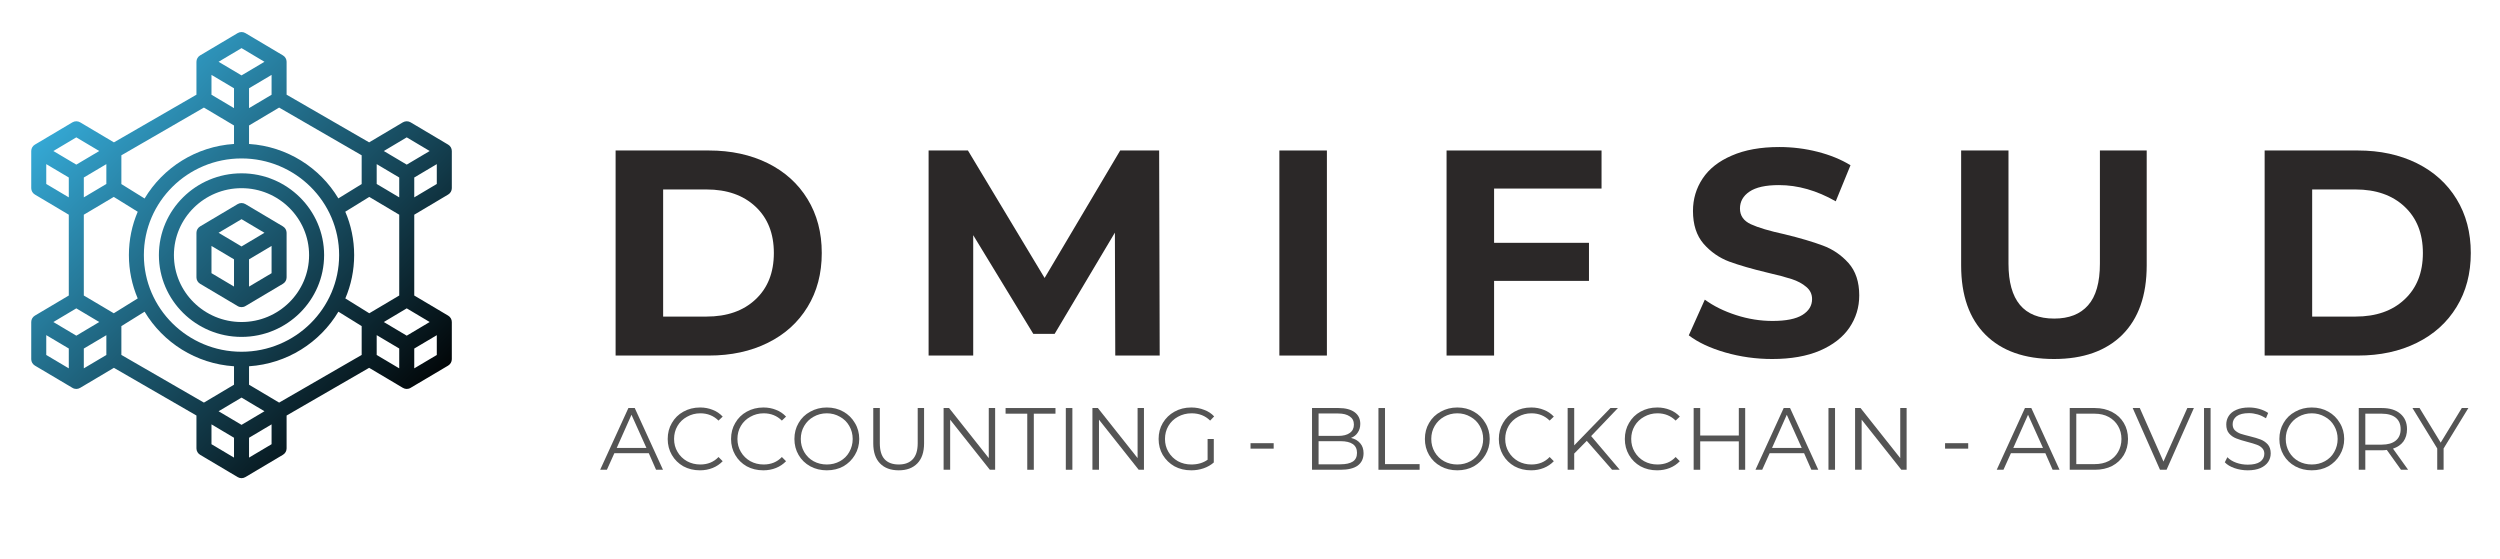 <svg xmlns="http://www.w3.org/2000/svg" xmlns:xlink="http://www.w3.org/1999/xlink" width="286" viewBox="0 0 214.5 48" height="64" preserveAspectRatio="xMidYMid meet"><defs><g></g><clipPath id="beea085ec5"><path d="M 13 14 L 28 14 L 28 29 L 13 29 Z M 13 14 " clip-rule="nonzero"></path></clipPath><clipPath id="7b73f270ae"><path d="M 20.723 14.871 C 16.812 14.871 13.633 18.02 13.633 21.887 C 13.633 25.758 16.812 28.906 20.723 28.906 C 24.629 28.906 27.809 25.758 27.809 21.887 C 27.809 18.02 24.629 14.871 20.723 14.871 Z M 20.723 27.629 C 17.523 27.629 14.922 25.055 14.922 21.887 C 14.922 18.723 17.523 16.145 20.723 16.145 C 23.918 16.145 26.52 18.723 26.52 21.887 C 26.52 25.055 23.918 27.629 20.723 27.629 Z M 20.723 27.629 " clip-rule="nonzero"></path></clipPath><linearGradient x1="20.804" gradientTransform="matrix(0.644, 0, 0, 0.638, 0.103, 1.472)" y1="21.203" x2="43.197" gradientUnits="userSpaceOnUse" y2="42.796" id="b8b3b9ee30"><stop stop-opacity="1" stop-color="rgb(15.762%, 50.549%, 63.889%)" offset="0"></stop><stop stop-opacity="1" stop-color="rgb(15.723%, 50.421%, 63.727%)" offset="0.008"></stop><stop stop-opacity="1" stop-color="rgb(15.645%, 50.168%, 63.405%)" offset="0.016"></stop><stop stop-opacity="1" stop-color="rgb(15.565%, 49.913%, 63.084%)" offset="0.023"></stop><stop stop-opacity="1" stop-color="rgb(15.486%, 49.66%, 62.762%)" offset="0.031"></stop><stop stop-opacity="1" stop-color="rgb(15.407%, 49.405%, 62.442%)" offset="0.039"></stop><stop stop-opacity="1" stop-color="rgb(15.327%, 49.15%, 62.12%)" offset="0.047"></stop><stop stop-opacity="1" stop-color="rgb(15.248%, 48.897%, 61.798%)" offset="0.055"></stop><stop stop-opacity="1" stop-color="rgb(15.169%, 48.642%, 61.478%)" offset="0.062"></stop><stop stop-opacity="1" stop-color="rgb(15.089%, 48.387%, 61.156%)" offset="0.07"></stop><stop stop-opacity="1" stop-color="rgb(15.01%, 48.134%, 60.834%)" offset="0.078"></stop><stop stop-opacity="1" stop-color="rgb(14.931%, 47.879%, 60.513%)" offset="0.086"></stop><stop stop-opacity="1" stop-color="rgb(14.851%, 47.624%, 60.191%)" offset="0.094"></stop><stop stop-opacity="1" stop-color="rgb(14.772%, 47.371%, 59.871%)" offset="0.102"></stop><stop stop-opacity="1" stop-color="rgb(14.693%, 47.116%, 59.549%)" offset="0.109"></stop><stop stop-opacity="1" stop-color="rgb(14.613%, 46.861%, 59.227%)" offset="0.117"></stop><stop stop-opacity="1" stop-color="rgb(14.534%, 46.608%, 58.907%)" offset="0.125"></stop><stop stop-opacity="1" stop-color="rgb(14.455%, 46.353%, 58.585%)" offset="0.133"></stop><stop stop-opacity="1" stop-color="rgb(14.375%, 46.098%, 58.263%)" offset="0.141"></stop><stop stop-opacity="1" stop-color="rgb(14.296%, 45.845%, 57.942%)" offset="0.148"></stop><stop stop-opacity="1" stop-color="rgb(14.217%, 45.59%, 57.62%)" offset="0.156"></stop><stop stop-opacity="1" stop-color="rgb(14.137%, 45.335%, 57.298%)" offset="0.164"></stop><stop stop-opacity="1" stop-color="rgb(14.058%, 45.082%, 56.978%)" offset="0.172"></stop><stop stop-opacity="1" stop-color="rgb(13.979%, 44.827%, 56.656%)" offset="0.18"></stop><stop stop-opacity="1" stop-color="rgb(13.899%, 44.572%, 56.335%)" offset="0.188"></stop><stop stop-opacity="1" stop-color="rgb(13.82%, 44.319%, 56.013%)" offset="0.195"></stop><stop stop-opacity="1" stop-color="rgb(13.741%, 44.064%, 55.692%)" offset="0.203"></stop><stop stop-opacity="1" stop-color="rgb(13.661%, 43.81%, 55.371%)" offset="0.211"></stop><stop stop-opacity="1" stop-color="rgb(13.582%, 43.556%, 55.049%)" offset="0.219"></stop><stop stop-opacity="1" stop-color="rgb(13.503%, 43.301%, 54.727%)" offset="0.227"></stop><stop stop-opacity="1" stop-color="rgb(13.423%, 43.047%, 54.407%)" offset="0.234"></stop><stop stop-opacity="1" stop-color="rgb(13.344%, 42.793%, 54.085%)" offset="0.242"></stop><stop stop-opacity="1" stop-color="rgb(13.264%, 42.538%, 53.764%)" offset="0.25"></stop><stop stop-opacity="1" stop-color="rgb(13.185%, 42.284%, 53.442%)" offset="0.258"></stop><stop stop-opacity="1" stop-color="rgb(13.106%, 42.03%, 53.12%)" offset="0.266"></stop><stop stop-opacity="1" stop-color="rgb(13.026%, 41.776%, 52.8%)" offset="0.273"></stop><stop stop-opacity="1" stop-color="rgb(12.947%, 41.522%, 52.478%)" offset="0.281"></stop><stop stop-opacity="1" stop-color="rgb(12.869%, 41.267%, 52.156%)" offset="0.289"></stop><stop stop-opacity="1" stop-color="rgb(12.79%, 41.013%, 51.836%)" offset="0.297"></stop><stop stop-opacity="1" stop-color="rgb(12.711%, 40.759%, 51.514%)" offset="0.305"></stop><stop stop-opacity="1" stop-color="rgb(12.631%, 40.504%, 51.192%)" offset="0.312"></stop><stop stop-opacity="1" stop-color="rgb(12.552%, 40.25%, 50.871%)" offset="0.32"></stop><stop stop-opacity="1" stop-color="rgb(12.473%, 39.996%, 50.549%)" offset="0.328"></stop><stop stop-opacity="1" stop-color="rgb(12.393%, 39.742%, 50.229%)" offset="0.336"></stop><stop stop-opacity="1" stop-color="rgb(12.314%, 39.487%, 49.907%)" offset="0.344"></stop><stop stop-opacity="1" stop-color="rgb(12.234%, 39.233%, 49.585%)" offset="0.352"></stop><stop stop-opacity="1" stop-color="rgb(12.155%, 38.979%, 49.265%)" offset="0.359"></stop><stop stop-opacity="1" stop-color="rgb(12.076%, 38.724%, 48.943%)" offset="0.367"></stop><stop stop-opacity="1" stop-color="rgb(11.996%, 38.47%, 48.621%)" offset="0.375"></stop><stop stop-opacity="1" stop-color="rgb(11.917%, 38.216%, 48.3%)" offset="0.383"></stop><stop stop-opacity="1" stop-color="rgb(11.838%, 37.961%, 47.978%)" offset="0.391"></stop><stop stop-opacity="1" stop-color="rgb(11.758%, 37.708%, 47.658%)" offset="0.398"></stop><stop stop-opacity="1" stop-color="rgb(11.679%, 37.453%, 47.336%)" offset="0.406"></stop><stop stop-opacity="1" stop-color="rgb(11.6%, 37.198%, 47.014%)" offset="0.414"></stop><stop stop-opacity="1" stop-color="rgb(11.52%, 36.945%, 46.693%)" offset="0.422"></stop><stop stop-opacity="1" stop-color="rgb(11.441%, 36.69%, 46.371%)" offset="0.43"></stop><stop stop-opacity="1" stop-color="rgb(11.362%, 36.435%, 46.05%)" offset="0.438"></stop><stop stop-opacity="1" stop-color="rgb(11.282%, 36.182%, 45.729%)" offset="0.445"></stop><stop stop-opacity="1" stop-color="rgb(11.203%, 35.927%, 45.407%)" offset="0.453"></stop><stop stop-opacity="1" stop-color="rgb(11.124%, 35.672%, 45.085%)" offset="0.461"></stop><stop stop-opacity="1" stop-color="rgb(11.044%, 35.419%, 44.765%)" offset="0.469"></stop><stop stop-opacity="1" stop-color="rgb(10.965%, 35.164%, 44.443%)" offset="0.477"></stop><stop stop-opacity="1" stop-color="rgb(10.886%, 34.909%, 44.122%)" offset="0.484"></stop><stop stop-opacity="1" stop-color="rgb(10.806%, 34.656%, 43.8%)" offset="0.491"></stop><stop stop-opacity="1" stop-color="rgb(10.767%, 34.529%, 43.64%)" offset="0.492"></stop><stop stop-opacity="1" stop-color="rgb(10.727%, 34.401%, 43.478%)" offset="0.5"></stop><stop stop-opacity="1" stop-color="rgb(10.648%, 34.146%, 43.158%)" offset="0.508"></stop><stop stop-opacity="1" stop-color="rgb(10.568%, 33.893%, 42.836%)" offset="0.509"></stop><stop stop-opacity="1" stop-color="rgb(10.529%, 33.766%, 42.676%)" offset="0.516"></stop><stop stop-opacity="1" stop-color="rgb(10.489%, 33.638%, 42.514%)" offset="0.523"></stop><stop stop-opacity="1" stop-color="rgb(10.41%, 33.385%, 42.194%)" offset="0.531"></stop><stop stop-opacity="1" stop-color="rgb(10.33%, 33.13%, 41.872%)" offset="0.539"></stop><stop stop-opacity="1" stop-color="rgb(10.251%, 32.875%, 41.551%)" offset="0.547"></stop><stop stop-opacity="1" stop-color="rgb(10.173%, 32.622%, 41.229%)" offset="0.555"></stop><stop stop-opacity="1" stop-color="rgb(10.094%, 32.367%, 40.907%)" offset="0.562"></stop><stop stop-opacity="1" stop-color="rgb(10.014%, 32.112%, 40.587%)" offset="0.57"></stop><stop stop-opacity="1" stop-color="rgb(9.935%, 31.859%, 40.265%)" offset="0.578"></stop><stop stop-opacity="1" stop-color="rgb(9.856%, 31.604%, 39.943%)" offset="0.586"></stop><stop stop-opacity="1" stop-color="rgb(9.776%, 31.349%, 39.622%)" offset="0.594"></stop><stop stop-opacity="1" stop-color="rgb(9.697%, 31.096%, 39.301%)" offset="0.602"></stop><stop stop-opacity="1" stop-color="rgb(9.618%, 30.841%, 38.979%)" offset="0.609"></stop><stop stop-opacity="1" stop-color="rgb(9.538%, 30.586%, 38.658%)" offset="0.617"></stop><stop stop-opacity="1" stop-color="rgb(9.459%, 30.333%, 38.336%)" offset="0.625"></stop><stop stop-opacity="1" stop-color="rgb(9.38%, 30.078%, 38.016%)" offset="0.633"></stop><stop stop-opacity="1" stop-color="rgb(9.3%, 29.823%, 37.694%)" offset="0.641"></stop><stop stop-opacity="1" stop-color="rgb(9.221%, 29.57%, 37.372%)" offset="0.648"></stop><stop stop-opacity="1" stop-color="rgb(9.142%, 29.315%, 37.051%)" offset="0.656"></stop><stop stop-opacity="1" stop-color="rgb(9.062%, 29.06%, 36.729%)" offset="0.664"></stop><stop stop-opacity="1" stop-color="rgb(8.983%, 28.807%, 36.407%)" offset="0.672"></stop><stop stop-opacity="1" stop-color="rgb(8.904%, 28.552%, 36.087%)" offset="0.68"></stop><stop stop-opacity="1" stop-color="rgb(8.824%, 28.297%, 35.765%)" offset="0.688"></stop><stop stop-opacity="1" stop-color="rgb(8.745%, 28.044%, 35.445%)" offset="0.695"></stop><stop stop-opacity="1" stop-color="rgb(8.665%, 27.789%, 35.123%)" offset="0.703"></stop><stop stop-opacity="1" stop-color="rgb(8.586%, 27.534%, 34.801%)" offset="0.711"></stop><stop stop-opacity="1" stop-color="rgb(8.507%, 27.281%, 34.48%)" offset="0.719"></stop><stop stop-opacity="1" stop-color="rgb(8.427%, 27.026%, 34.158%)" offset="0.727"></stop><stop stop-opacity="1" stop-color="rgb(8.348%, 26.772%, 33.836%)" offset="0.734"></stop><stop stop-opacity="1" stop-color="rgb(8.269%, 26.518%, 33.516%)" offset="0.742"></stop><stop stop-opacity="1" stop-color="rgb(8.189%, 26.263%, 33.194%)" offset="0.75"></stop><stop stop-opacity="1" stop-color="rgb(8.11%, 26.009%, 32.872%)" offset="0.758"></stop><stop stop-opacity="1" stop-color="rgb(8.031%, 25.755%, 32.552%)" offset="0.766"></stop><stop stop-opacity="1" stop-color="rgb(7.951%, 25.5%, 32.23%)" offset="0.773"></stop><stop stop-opacity="1" stop-color="rgb(7.872%, 25.246%, 31.909%)" offset="0.781"></stop><stop stop-opacity="1" stop-color="rgb(7.793%, 24.992%, 31.587%)" offset="0.789"></stop><stop stop-opacity="1" stop-color="rgb(7.713%, 24.738%, 31.265%)" offset="0.797"></stop><stop stop-opacity="1" stop-color="rgb(7.634%, 24.484%, 30.945%)" offset="0.805"></stop><stop stop-opacity="1" stop-color="rgb(7.555%, 24.229%, 30.623%)" offset="0.812"></stop><stop stop-opacity="1" stop-color="rgb(7.477%, 23.975%, 30.301%)" offset="0.82"></stop><stop stop-opacity="1" stop-color="rgb(7.397%, 23.721%, 29.98%)" offset="0.828"></stop><stop stop-opacity="1" stop-color="rgb(7.318%, 23.466%, 29.659%)" offset="0.836"></stop><stop stop-opacity="1" stop-color="rgb(7.239%, 23.212%, 29.338%)" offset="0.844"></stop><stop stop-opacity="1" stop-color="rgb(7.159%, 22.958%, 29.016%)" offset="0.852"></stop><stop stop-opacity="1" stop-color="rgb(7.08%, 22.704%, 28.694%)" offset="0.859"></stop><stop stop-opacity="1" stop-color="rgb(7.001%, 22.449%, 28.374%)" offset="0.867"></stop><stop stop-opacity="1" stop-color="rgb(6.921%, 22.195%, 28.052%)" offset="0.875"></stop><stop stop-opacity="1" stop-color="rgb(6.842%, 21.941%, 27.73%)" offset="0.883"></stop><stop stop-opacity="1" stop-color="rgb(6.763%, 21.686%, 27.409%)" offset="0.891"></stop><stop stop-opacity="1" stop-color="rgb(6.683%, 21.432%, 27.087%)" offset="0.898"></stop><stop stop-opacity="1" stop-color="rgb(6.604%, 21.178%, 26.765%)" offset="0.906"></stop><stop stop-opacity="1" stop-color="rgb(6.525%, 20.923%, 26.445%)" offset="0.914"></stop><stop stop-opacity="1" stop-color="rgb(6.445%, 20.67%, 26.123%)" offset="0.922"></stop><stop stop-opacity="1" stop-color="rgb(6.366%, 20.415%, 25.803%)" offset="0.93"></stop><stop stop-opacity="1" stop-color="rgb(6.287%, 20.16%, 25.481%)" offset="0.938"></stop><stop stop-opacity="1" stop-color="rgb(6.207%, 19.907%, 25.159%)" offset="0.945"></stop><stop stop-opacity="1" stop-color="rgb(6.128%, 19.652%, 24.838%)" offset="0.953"></stop><stop stop-opacity="1" stop-color="rgb(6.049%, 19.397%, 24.516%)" offset="0.961"></stop><stop stop-opacity="1" stop-color="rgb(5.969%, 19.144%, 24.194%)" offset="0.969"></stop><stop stop-opacity="1" stop-color="rgb(5.89%, 18.889%, 23.874%)" offset="0.977"></stop><stop stop-opacity="1" stop-color="rgb(5.811%, 18.634%, 23.552%)" offset="0.984"></stop><stop stop-opacity="1" stop-color="rgb(5.731%, 18.381%, 23.23%)" offset="0.992"></stop><stop stop-opacity="1" stop-color="rgb(5.652%, 18.126%, 22.91%)" offset="1"></stop></linearGradient><clipPath id="526ea43c5a"><path d="M 16 17 L 25 17 L 25 27 L 16 27 Z M 16 17 " clip-rule="nonzero"></path></clipPath><clipPath id="3766ee1b94"><path d="M 24.277 19.426 L 21.055 17.512 C 20.852 17.391 20.594 17.391 20.391 17.512 L 17.168 19.426 C 16.977 19.543 16.855 19.75 16.855 19.973 L 16.855 23.801 C 16.855 24.027 16.977 24.234 17.168 24.348 L 20.391 26.262 C 20.492 26.324 20.609 26.352 20.723 26.352 C 20.836 26.352 20.953 26.324 21.055 26.262 L 24.277 24.348 C 24.469 24.234 24.59 24.027 24.59 23.801 L 24.59 19.973 C 24.59 19.75 24.469 19.543 24.277 19.426 Z M 20.723 18.805 L 22.691 19.973 L 20.723 21.145 L 18.754 19.973 Z M 18.145 21.102 L 20.078 22.25 L 20.078 24.586 L 18.145 23.438 Z M 21.367 24.59 L 21.367 22.25 L 23.301 21.102 L 23.301 23.441 Z M 21.367 24.59 " clip-rule="nonzero"></path></clipPath><linearGradient x1="25.371" gradientTransform="matrix(0.644, 0, 0, 0.638, 0.103, 1.472)" y1="25.607" x2="38.607" gradientUnits="userSpaceOnUse" y2="38.37" id="7a9fb21275"><stop stop-opacity="1" stop-color="rgb(13.693%, 43.912%, 55.499%)" offset="0"></stop><stop stop-opacity="1" stop-color="rgb(13.646%, 43.761%, 55.309%)" offset="0.016"></stop><stop stop-opacity="1" stop-color="rgb(13.551%, 43.46%, 54.929%)" offset="0.031"></stop><stop stop-opacity="1" stop-color="rgb(13.458%, 43.159%, 54.549%)" offset="0.047"></stop><stop stop-opacity="1" stop-color="rgb(13.365%, 42.859%, 54.169%)" offset="0.062"></stop><stop stop-opacity="1" stop-color="rgb(13.271%, 42.558%, 53.787%)" offset="0.078"></stop><stop stop-opacity="1" stop-color="rgb(13.177%, 42.258%, 53.407%)" offset="0.094"></stop><stop stop-opacity="1" stop-color="rgb(13.083%, 41.957%, 53.027%)" offset="0.109"></stop><stop stop-opacity="1" stop-color="rgb(12.99%, 41.656%, 52.647%)" offset="0.125"></stop><stop stop-opacity="1" stop-color="rgb(12.895%, 41.356%, 52.267%)" offset="0.141"></stop><stop stop-opacity="1" stop-color="rgb(12.802%, 41.055%, 51.888%)" offset="0.156"></stop><stop stop-opacity="1" stop-color="rgb(12.708%, 40.755%, 51.508%)" offset="0.172"></stop><stop stop-opacity="1" stop-color="rgb(12.614%, 40.454%, 51.128%)" offset="0.188"></stop><stop stop-opacity="1" stop-color="rgb(12.521%, 40.154%, 50.748%)" offset="0.203"></stop><stop stop-opacity="1" stop-color="rgb(12.427%, 39.853%, 50.368%)" offset="0.219"></stop><stop stop-opacity="1" stop-color="rgb(12.334%, 39.552%, 49.988%)" offset="0.234"></stop><stop stop-opacity="1" stop-color="rgb(12.239%, 39.25%, 49.608%)" offset="0.25"></stop><stop stop-opacity="1" stop-color="rgb(12.146%, 38.95%, 49.228%)" offset="0.266"></stop><stop stop-opacity="1" stop-color="rgb(12.051%, 38.649%, 48.848%)" offset="0.281"></stop><stop stop-opacity="1" stop-color="rgb(11.958%, 38.348%, 48.468%)" offset="0.297"></stop><stop stop-opacity="1" stop-color="rgb(11.864%, 38.048%, 48.088%)" offset="0.312"></stop><stop stop-opacity="1" stop-color="rgb(11.771%, 37.747%, 47.708%)" offset="0.328"></stop><stop stop-opacity="1" stop-color="rgb(11.678%, 37.447%, 47.328%)" offset="0.344"></stop><stop stop-opacity="1" stop-color="rgb(11.583%, 37.146%, 46.948%)" offset="0.359"></stop><stop stop-opacity="1" stop-color="rgb(11.49%, 36.845%, 46.568%)" offset="0.375"></stop><stop stop-opacity="1" stop-color="rgb(11.395%, 36.545%, 46.188%)" offset="0.391"></stop><stop stop-opacity="1" stop-color="rgb(11.302%, 36.244%, 45.808%)" offset="0.406"></stop><stop stop-opacity="1" stop-color="rgb(11.208%, 35.944%, 45.428%)" offset="0.422"></stop><stop stop-opacity="1" stop-color="rgb(11.115%, 35.643%, 45.049%)" offset="0.438"></stop><stop stop-opacity="1" stop-color="rgb(11.021%, 35.342%, 44.669%)" offset="0.453"></stop><stop stop-opacity="1" stop-color="rgb(10.927%, 35.042%, 44.289%)" offset="0.469"></stop><stop stop-opacity="1" stop-color="rgb(10.834%, 34.741%, 43.909%)" offset="0.47"></stop><stop stop-opacity="1" stop-color="rgb(10.786%, 34.592%, 43.719%)" offset="0.484"></stop><stop stop-opacity="1" stop-color="rgb(10.739%, 34.441%, 43.529%)" offset="0.5"></stop><stop stop-opacity="1" stop-color="rgb(10.646%, 34.14%, 43.149%)" offset="0.516"></stop><stop stop-opacity="1" stop-color="rgb(10.551%, 33.839%, 42.769%)" offset="0.53"></stop><stop stop-opacity="1" stop-color="rgb(10.506%, 33.69%, 42.58%)" offset="0.531"></stop><stop stop-opacity="1" stop-color="rgb(10.458%, 33.539%, 42.389%)" offset="0.547"></stop><stop stop-opacity="1" stop-color="rgb(10.364%, 33.238%, 42.009%)" offset="0.562"></stop><stop stop-opacity="1" stop-color="rgb(10.271%, 32.938%, 41.629%)" offset="0.578"></stop><stop stop-opacity="1" stop-color="rgb(10.178%, 32.637%, 41.249%)" offset="0.594"></stop><stop stop-opacity="1" stop-color="rgb(10.083%, 32.336%, 40.869%)" offset="0.609"></stop><stop stop-opacity="1" stop-color="rgb(9.99%, 32.036%, 40.489%)" offset="0.625"></stop><stop stop-opacity="1" stop-color="rgb(9.895%, 31.735%, 40.109%)" offset="0.641"></stop><stop stop-opacity="1" stop-color="rgb(9.802%, 31.435%, 39.729%)" offset="0.656"></stop><stop stop-opacity="1" stop-color="rgb(9.708%, 31.134%, 39.349%)" offset="0.672"></stop><stop stop-opacity="1" stop-color="rgb(9.615%, 30.833%, 38.969%)" offset="0.688"></stop><stop stop-opacity="1" stop-color="rgb(9.52%, 30.533%, 38.589%)" offset="0.703"></stop><stop stop-opacity="1" stop-color="rgb(9.427%, 30.232%, 38.21%)" offset="0.719"></stop><stop stop-opacity="1" stop-color="rgb(9.334%, 29.932%, 37.83%)" offset="0.734"></stop><stop stop-opacity="1" stop-color="rgb(9.239%, 29.631%, 37.45%)" offset="0.75"></stop><stop stop-opacity="1" stop-color="rgb(9.146%, 29.33%, 37.07%)" offset="0.766"></stop><stop stop-opacity="1" stop-color="rgb(9.052%, 29.03%, 36.69%)" offset="0.781"></stop><stop stop-opacity="1" stop-color="rgb(8.958%, 28.729%, 36.31%)" offset="0.797"></stop><stop stop-opacity="1" stop-color="rgb(8.864%, 28.429%, 35.93%)" offset="0.812"></stop><stop stop-opacity="1" stop-color="rgb(8.771%, 28.128%, 35.55%)" offset="0.828"></stop><stop stop-opacity="1" stop-color="rgb(8.676%, 27.827%, 35.17%)" offset="0.844"></stop><stop stop-opacity="1" stop-color="rgb(8.583%, 27.527%, 34.79%)" offset="0.859"></stop><stop stop-opacity="1" stop-color="rgb(8.49%, 27.226%, 34.41%)" offset="0.875"></stop><stop stop-opacity="1" stop-color="rgb(8.395%, 26.924%, 34.03%)" offset="0.891"></stop><stop stop-opacity="1" stop-color="rgb(8.302%, 26.624%, 33.65%)" offset="0.906"></stop><stop stop-opacity="1" stop-color="rgb(8.208%, 26.323%, 33.27%)" offset="0.922"></stop><stop stop-opacity="1" stop-color="rgb(8.115%, 26.022%, 32.89%)" offset="0.938"></stop><stop stop-opacity="1" stop-color="rgb(8.02%, 25.722%, 32.51%)" offset="0.953"></stop><stop stop-opacity="1" stop-color="rgb(7.927%, 25.421%, 32.13%)" offset="0.969"></stop><stop stop-opacity="1" stop-color="rgb(7.834%, 25.121%, 31.75%)" offset="0.984"></stop><stop stop-opacity="1" stop-color="rgb(7.739%, 24.82%, 31.371%)" offset="1"></stop></linearGradient><clipPath id="510eb54a50"><path d="M 2.68 2.742 L 38.766 2.742 L 38.766 41.035 L 2.68 41.035 Z M 2.68 2.742 " clip-rule="nonzero"></path></clipPath><clipPath id="9776a83406"><path d="M 38.453 16.691 C 38.645 16.578 38.766 16.371 38.766 16.145 L 38.766 12.957 C 38.766 12.73 38.645 12.523 38.453 12.41 L 35.23 10.496 C 35.027 10.375 34.77 10.375 34.566 10.496 L 31.672 12.215 L 24.59 8.125 L 24.59 5.301 C 24.59 5.074 24.469 4.867 24.277 4.754 L 21.055 2.84 C 20.852 2.719 20.594 2.719 20.391 2.84 L 17.168 4.754 C 16.977 4.867 16.855 5.074 16.855 5.301 L 16.855 8.125 L 9.773 12.215 L 6.879 10.496 C 6.676 10.375 6.418 10.375 6.215 10.496 L 2.992 12.41 C 2.801 12.523 2.68 12.73 2.68 12.957 L 2.68 16.145 C 2.68 16.371 2.801 16.578 2.992 16.691 L 5.902 18.422 L 5.902 25.355 L 2.992 27.082 C 2.801 27.195 2.68 27.402 2.68 27.629 L 2.68 30.82 C 2.68 31.043 2.801 31.25 2.992 31.367 L 6.215 33.277 C 6.316 33.34 6.434 33.371 6.547 33.371 C 6.66 33.371 6.777 33.34 6.879 33.277 L 9.773 31.559 L 16.855 35.652 L 16.855 38.473 C 16.855 38.699 16.977 38.906 17.168 39.02 L 20.391 40.934 C 20.492 40.996 20.609 41.027 20.723 41.027 C 20.836 41.027 20.953 40.996 21.055 40.934 L 24.277 39.02 C 24.469 38.906 24.59 38.699 24.59 38.473 L 24.59 35.652 L 31.672 31.559 L 34.566 33.277 C 34.668 33.34 34.785 33.371 34.898 33.371 C 35.012 33.371 35.129 33.34 35.23 33.277 L 38.453 31.367 C 38.645 31.25 38.766 31.043 38.766 30.82 L 38.766 27.629 C 38.766 27.402 38.645 27.195 38.453 27.082 L 35.543 25.355 L 35.543 18.422 Z M 17.496 9.23 L 20.078 10.766 L 20.078 12.352 C 16.812 12.566 13.988 14.387 12.406 17.031 L 10.414 15.793 L 10.414 13.324 Z M 31.031 13.324 L 31.031 15.793 L 29.031 17.023 C 27.453 14.387 24.633 12.566 21.367 12.352 L 21.367 10.766 L 23.949 9.23 Z M 34.254 25.355 L 31.684 26.879 L 29.629 25.605 C 30.117 24.461 30.387 23.203 30.387 21.887 C 30.387 20.566 30.117 19.309 29.625 18.164 L 31.684 16.895 L 34.254 18.422 Z M 20.723 36.453 L 18.754 35.285 L 20.723 34.113 L 22.691 35.285 Z M 20.723 30.18 C 16.102 30.18 12.344 26.461 12.344 21.887 C 12.344 17.312 16.102 13.594 20.723 13.594 C 25.34 13.594 29.098 17.312 29.098 21.887 C 29.098 26.461 25.34 30.18 20.723 30.18 Z M 9.762 26.879 L 7.191 25.355 L 7.191 18.422 L 9.762 16.895 L 11.816 18.168 C 11.328 19.312 11.059 20.57 11.059 21.887 C 11.059 23.203 11.328 24.461 11.816 25.605 Z M 7.191 15.23 L 9.125 14.082 L 9.125 15.785 L 7.191 16.934 Z M 32.32 14.082 L 34.254 15.23 L 34.254 16.934 L 32.32 15.785 Z M 23.301 8.129 L 21.367 9.277 L 21.367 7.574 L 23.301 6.426 Z M 20.078 7.574 L 20.078 9.277 L 18.145 8.129 L 18.145 6.426 Z M 8.516 27.629 L 6.547 28.801 L 4.578 27.629 L 6.547 26.457 Z M 10.414 27.98 L 12.406 26.742 C 13.988 29.387 16.812 31.211 20.078 31.426 L 20.078 33.008 L 17.496 34.543 L 10.414 30.453 Z M 23.949 34.543 L 21.367 33.008 L 21.367 31.426 C 24.633 31.211 27.457 29.387 29.035 26.742 L 31.031 27.98 L 31.031 30.453 Z M 34.898 28.801 L 32.93 27.629 L 34.898 26.457 L 36.867 27.629 Z M 35.543 16.934 L 35.543 15.23 L 37.477 14.082 L 37.477 15.785 Z M 34.898 11.785 L 36.867 12.957 L 34.898 14.125 L 32.93 12.957 Z M 20.723 4.129 L 22.691 5.301 L 20.723 6.469 L 18.754 5.301 Z M 6.547 11.785 L 8.516 12.957 L 6.547 14.125 L 4.578 12.957 Z M 3.969 14.082 L 5.902 15.23 L 5.902 16.934 L 3.969 15.785 Z M 3.969 28.754 L 5.902 29.902 L 5.902 31.605 L 3.969 30.457 Z M 7.191 31.605 L 7.191 29.906 L 9.125 28.758 L 9.125 30.457 Z M 18.145 36.41 L 20.078 37.559 L 20.078 39.262 L 18.145 38.113 Z M 21.367 39.262 L 21.367 37.559 L 23.301 36.41 L 23.301 38.113 Z M 32.32 28.754 L 34.254 29.902 L 34.254 31.605 L 32.32 30.457 Z M 35.543 31.605 L 35.543 29.906 L 37.477 28.758 L 37.477 30.457 Z M 35.543 31.605 " clip-rule="nonzero"></path></clipPath><linearGradient x1="2.495" gradientTransform="matrix(0.644, 0, 0, 0.638, 0.103, 1.472)" y1="3.548" x2="61.499" gradientUnits="userSpaceOnUse" y2="60.445" id="0413a2d9ce"><stop stop-opacity="1" stop-color="rgb(20.799%, 66.699%, 84.299%)" offset="0"></stop><stop stop-opacity="1" stop-color="rgb(20.758%, 66.571%, 84.137%)" offset="0.125"></stop><stop stop-opacity="1" stop-color="rgb(20.615%, 66.107%, 83.551%)" offset="0.129"></stop><stop stop-opacity="1" stop-color="rgb(20.511%, 65.771%, 83.128%)" offset="0.133"></stop><stop stop-opacity="1" stop-color="rgb(20.406%, 65.436%, 82.704%)" offset="0.137"></stop><stop stop-opacity="1" stop-color="rgb(20.302%, 65.102%, 82.28%)" offset="0.141"></stop><stop stop-opacity="1" stop-color="rgb(20.197%, 64.766%, 81.856%)" offset="0.145"></stop><stop stop-opacity="1" stop-color="rgb(20.093%, 64.432%, 81.433%)" offset="0.148"></stop><stop stop-opacity="1" stop-color="rgb(19.987%, 64.096%, 81.009%)" offset="0.152"></stop><stop stop-opacity="1" stop-color="rgb(19.884%, 63.762%, 80.586%)" offset="0.156"></stop><stop stop-opacity="1" stop-color="rgb(19.778%, 63.426%, 80.162%)" offset="0.16"></stop><stop stop-opacity="1" stop-color="rgb(19.675%, 63.092%, 79.739%)" offset="0.164"></stop><stop stop-opacity="1" stop-color="rgb(19.569%, 62.756%, 79.315%)" offset="0.168"></stop><stop stop-opacity="1" stop-color="rgb(19.466%, 62.422%, 78.893%)" offset="0.172"></stop><stop stop-opacity="1" stop-color="rgb(19.36%, 62.086%, 78.468%)" offset="0.176"></stop><stop stop-opacity="1" stop-color="rgb(19.257%, 61.752%, 78.046%)" offset="0.18"></stop><stop stop-opacity="1" stop-color="rgb(19.151%, 61.417%, 77.621%)" offset="0.184"></stop><stop stop-opacity="1" stop-color="rgb(19.048%, 61.082%, 77.199%)" offset="0.188"></stop><stop stop-opacity="1" stop-color="rgb(18.942%, 60.747%, 76.775%)" offset="0.191"></stop><stop stop-opacity="1" stop-color="rgb(18.839%, 60.411%, 76.352%)" offset="0.195"></stop><stop stop-opacity="1" stop-color="rgb(18.733%, 60.075%, 75.928%)" offset="0.199"></stop><stop stop-opacity="1" stop-color="rgb(18.629%, 59.741%, 75.505%)" offset="0.203"></stop><stop stop-opacity="1" stop-color="rgb(18.524%, 59.406%, 75.081%)" offset="0.207"></stop><stop stop-opacity="1" stop-color="rgb(18.42%, 59.071%, 74.658%)" offset="0.211"></stop><stop stop-opacity="1" stop-color="rgb(18.315%, 58.736%, 74.234%)" offset="0.215"></stop><stop stop-opacity="1" stop-color="rgb(18.211%, 58.401%, 73.811%)" offset="0.219"></stop><stop stop-opacity="1" stop-color="rgb(18.106%, 58.066%, 73.387%)" offset="0.223"></stop><stop stop-opacity="1" stop-color="rgb(18.002%, 57.732%, 72.964%)" offset="0.227"></stop><stop stop-opacity="1" stop-color="rgb(17.897%, 57.396%, 72.54%)" offset="0.23"></stop><stop stop-opacity="1" stop-color="rgb(17.793%, 57.062%, 72.118%)" offset="0.234"></stop><stop stop-opacity="1" stop-color="rgb(17.688%, 56.726%, 71.693%)" offset="0.238"></stop><stop stop-opacity="1" stop-color="rgb(17.584%, 56.392%, 71.271%)" offset="0.242"></stop><stop stop-opacity="1" stop-color="rgb(17.479%, 56.056%, 70.847%)" offset="0.246"></stop><stop stop-opacity="1" stop-color="rgb(17.375%, 55.721%, 70.424%)" offset="0.25"></stop><stop stop-opacity="1" stop-color="rgb(17.27%, 55.385%, 70%)" offset="0.254"></stop><stop stop-opacity="1" stop-color="rgb(17.166%, 55.051%, 69.577%)" offset="0.258"></stop><stop stop-opacity="1" stop-color="rgb(17.062%, 54.715%, 69.153%)" offset="0.262"></stop><stop stop-opacity="1" stop-color="rgb(16.959%, 54.381%, 68.73%)" offset="0.266"></stop><stop stop-opacity="1" stop-color="rgb(16.853%, 54.045%, 68.306%)" offset="0.27"></stop><stop stop-opacity="1" stop-color="rgb(16.75%, 53.711%, 67.883%)" offset="0.273"></stop><stop stop-opacity="1" stop-color="rgb(16.644%, 53.375%, 67.459%)" offset="0.277"></stop><stop stop-opacity="1" stop-color="rgb(16.541%, 53.041%, 67.036%)" offset="0.281"></stop><stop stop-opacity="1" stop-color="rgb(16.435%, 52.705%, 66.612%)" offset="0.285"></stop><stop stop-opacity="1" stop-color="rgb(16.331%, 52.371%, 66.19%)" offset="0.289"></stop><stop stop-opacity="1" stop-color="rgb(16.226%, 52.036%, 65.765%)" offset="0.293"></stop><stop stop-opacity="1" stop-color="rgb(16.122%, 51.701%, 65.343%)" offset="0.297"></stop><stop stop-opacity="1" stop-color="rgb(16.017%, 51.366%, 64.919%)" offset="0.301"></stop><stop stop-opacity="1" stop-color="rgb(15.913%, 51.03%, 64.496%)" offset="0.305"></stop><stop stop-opacity="1" stop-color="rgb(15.808%, 50.694%, 64.072%)" offset="0.309"></stop><stop stop-opacity="1" stop-color="rgb(15.704%, 50.36%, 63.649%)" offset="0.312"></stop><stop stop-opacity="1" stop-color="rgb(15.599%, 50.024%, 63.225%)" offset="0.316"></stop><stop stop-opacity="1" stop-color="rgb(15.495%, 49.69%, 62.802%)" offset="0.32"></stop><stop stop-opacity="1" stop-color="rgb(15.39%, 49.355%, 62.378%)" offset="0.324"></stop><stop stop-opacity="1" stop-color="rgb(15.286%, 49.02%, 61.955%)" offset="0.328"></stop><stop stop-opacity="1" stop-color="rgb(15.181%, 48.685%, 61.531%)" offset="0.332"></stop><stop stop-opacity="1" stop-color="rgb(15.077%, 48.351%, 61.108%)" offset="0.336"></stop><stop stop-opacity="1" stop-color="rgb(14.972%, 48.015%, 60.684%)" offset="0.34"></stop><stop stop-opacity="1" stop-color="rgb(14.868%, 47.681%, 60.262%)" offset="0.344"></stop><stop stop-opacity="1" stop-color="rgb(14.763%, 47.345%, 59.837%)" offset="0.348"></stop><stop stop-opacity="1" stop-color="rgb(14.659%, 47.011%, 59.415%)" offset="0.352"></stop><stop stop-opacity="1" stop-color="rgb(14.554%, 46.675%, 58.99%)" offset="0.355"></stop><stop stop-opacity="1" stop-color="rgb(14.45%, 46.341%, 58.568%)" offset="0.359"></stop><stop stop-opacity="1" stop-color="rgb(14.345%, 46.005%, 58.144%)" offset="0.363"></stop><stop stop-opacity="1" stop-color="rgb(14.241%, 45.67%, 57.721%)" offset="0.367"></stop><stop stop-opacity="1" stop-color="rgb(14.136%, 45.334%, 57.297%)" offset="0.371"></stop><stop stop-opacity="1" stop-color="rgb(14.032%, 45%, 56.874%)" offset="0.375"></stop><stop stop-opacity="1" stop-color="rgb(13.927%, 44.664%, 56.45%)" offset="0.379"></stop><stop stop-opacity="1" stop-color="rgb(13.823%, 44.33%, 56.027%)" offset="0.383"></stop><stop stop-opacity="1" stop-color="rgb(13.718%, 43.994%, 55.603%)" offset="0.387"></stop><stop stop-opacity="1" stop-color="rgb(13.614%, 43.66%, 55.18%)" offset="0.391"></stop><stop stop-opacity="1" stop-color="rgb(13.509%, 43.324%, 54.756%)" offset="0.395"></stop><stop stop-opacity="1" stop-color="rgb(13.405%, 42.99%, 54.333%)" offset="0.398"></stop><stop stop-opacity="1" stop-color="rgb(13.301%, 42.654%, 53.909%)" offset="0.402"></stop><stop stop-opacity="1" stop-color="rgb(13.197%, 42.32%, 53.487%)" offset="0.406"></stop><stop stop-opacity="1" stop-color="rgb(13.092%, 41.985%, 53.062%)" offset="0.41"></stop><stop stop-opacity="1" stop-color="rgb(12.988%, 41.65%, 52.64%)" offset="0.414"></stop><stop stop-opacity="1" stop-color="rgb(12.883%, 41.315%, 52.216%)" offset="0.418"></stop><stop stop-opacity="1" stop-color="rgb(12.779%, 40.979%, 51.793%)" offset="0.422"></stop><stop stop-opacity="1" stop-color="rgb(12.674%, 40.643%, 51.369%)" offset="0.426"></stop><stop stop-opacity="1" stop-color="rgb(12.57%, 40.309%, 50.946%)" offset="0.43"></stop><stop stop-opacity="1" stop-color="rgb(12.465%, 39.973%, 50.522%)" offset="0.434"></stop><stop stop-opacity="1" stop-color="rgb(12.361%, 39.639%, 50.099%)" offset="0.438"></stop><stop stop-opacity="1" stop-color="rgb(12.256%, 39.304%, 49.675%)" offset="0.441"></stop><stop stop-opacity="1" stop-color="rgb(12.152%, 38.969%, 49.252%)" offset="0.445"></stop><stop stop-opacity="1" stop-color="rgb(12.047%, 38.634%, 48.828%)" offset="0.449"></stop><stop stop-opacity="1" stop-color="rgb(11.943%, 38.3%, 48.405%)" offset="0.453"></stop><stop stop-opacity="1" stop-color="rgb(11.838%, 37.964%, 47.981%)" offset="0.457"></stop><stop stop-opacity="1" stop-color="rgb(11.734%, 37.63%, 47.559%)" offset="0.461"></stop><stop stop-opacity="1" stop-color="rgb(11.629%, 37.294%, 47.134%)" offset="0.465"></stop><stop stop-opacity="1" stop-color="rgb(11.525%, 36.96%, 46.712%)" offset="0.469"></stop><stop stop-opacity="1" stop-color="rgb(11.42%, 36.624%, 46.288%)" offset="0.473"></stop><stop stop-opacity="1" stop-color="rgb(11.316%, 36.288%, 45.865%)" offset="0.477"></stop><stop stop-opacity="1" stop-color="rgb(11.211%, 35.953%, 45.441%)" offset="0.48"></stop><stop stop-opacity="1" stop-color="rgb(11.107%, 35.619%, 45.018%)" offset="0.484"></stop><stop stop-opacity="1" stop-color="rgb(11.002%, 35.283%, 44.594%)" offset="0.488"></stop><stop stop-opacity="1" stop-color="rgb(10.898%, 34.949%, 44.171%)" offset="0.492"></stop><stop stop-opacity="1" stop-color="rgb(10.793%, 34.613%, 43.747%)" offset="0.496"></stop><stop stop-opacity="1" stop-color="rgb(10.689%, 34.279%, 43.324%)" offset="0.5"></stop><stop stop-opacity="1" stop-color="rgb(10.583%, 33.943%, 42.9%)" offset="0.504"></stop><stop stop-opacity="1" stop-color="rgb(10.48%, 33.609%, 42.477%)" offset="0.508"></stop><stop stop-opacity="1" stop-color="rgb(10.374%, 33.273%, 42.053%)" offset="0.512"></stop><stop stop-opacity="1" stop-color="rgb(10.271%, 32.939%, 41.631%)" offset="0.516"></stop><stop stop-opacity="1" stop-color="rgb(10.165%, 32.603%, 41.206%)" offset="0.52"></stop><stop stop-opacity="1" stop-color="rgb(10.062%, 32.269%, 40.784%)" offset="0.523"></stop><stop stop-opacity="1" stop-color="rgb(9.956%, 31.934%, 40.359%)" offset="0.527"></stop><stop stop-opacity="1" stop-color="rgb(9.853%, 31.598%, 39.937%)" offset="0.531"></stop><stop stop-opacity="1" stop-color="rgb(9.749%, 31.262%, 39.513%)" offset="0.535"></stop><stop stop-opacity="1" stop-color="rgb(9.645%, 30.928%, 39.09%)" offset="0.539"></stop><stop stop-opacity="1" stop-color="rgb(9.54%, 30.592%, 38.666%)" offset="0.543"></stop><stop stop-opacity="1" stop-color="rgb(9.436%, 30.258%, 38.243%)" offset="0.547"></stop><stop stop-opacity="1" stop-color="rgb(9.331%, 29.922%, 37.819%)" offset="0.551"></stop><stop stop-opacity="1" stop-color="rgb(9.227%, 29.588%, 37.396%)" offset="0.555"></stop><stop stop-opacity="1" stop-color="rgb(9.122%, 29.253%, 36.972%)" offset="0.559"></stop><stop stop-opacity="1" stop-color="rgb(9.018%, 28.918%, 36.549%)" offset="0.562"></stop><stop stop-opacity="1" stop-color="rgb(8.913%, 28.583%, 36.125%)" offset="0.566"></stop><stop stop-opacity="1" stop-color="rgb(8.809%, 28.249%, 35.703%)" offset="0.57"></stop><stop stop-opacity="1" stop-color="rgb(8.704%, 27.913%, 35.278%)" offset="0.574"></stop><stop stop-opacity="1" stop-color="rgb(8.6%, 27.579%, 34.856%)" offset="0.578"></stop><stop stop-opacity="1" stop-color="rgb(8.495%, 27.243%, 34.431%)" offset="0.582"></stop><stop stop-opacity="1" stop-color="rgb(8.391%, 26.909%, 34.009%)" offset="0.586"></stop><stop stop-opacity="1" stop-color="rgb(8.286%, 26.573%, 33.585%)" offset="0.59"></stop><stop stop-opacity="1" stop-color="rgb(8.182%, 26.237%, 33.162%)" offset="0.594"></stop><stop stop-opacity="1" stop-color="rgb(8.076%, 25.902%, 32.738%)" offset="0.598"></stop><stop stop-opacity="1" stop-color="rgb(7.973%, 25.568%, 32.315%)" offset="0.602"></stop><stop stop-opacity="1" stop-color="rgb(7.867%, 25.232%, 31.891%)" offset="0.605"></stop><stop stop-opacity="1" stop-color="rgb(7.764%, 24.898%, 31.468%)" offset="0.609"></stop><stop stop-opacity="1" stop-color="rgb(7.658%, 24.562%, 31.044%)" offset="0.613"></stop><stop stop-opacity="1" stop-color="rgb(7.555%, 24.228%, 30.621%)" offset="0.617"></stop><stop stop-opacity="1" stop-color="rgb(7.449%, 23.892%, 30.197%)" offset="0.621"></stop><stop stop-opacity="1" stop-color="rgb(7.346%, 23.558%, 29.774%)" offset="0.625"></stop><stop stop-opacity="1" stop-color="rgb(7.24%, 23.222%, 29.35%)" offset="0.629"></stop><stop stop-opacity="1" stop-color="rgb(7.137%, 22.888%, 28.928%)" offset="0.633"></stop><stop stop-opacity="1" stop-color="rgb(7.031%, 22.552%, 28.503%)" offset="0.637"></stop><stop stop-opacity="1" stop-color="rgb(6.927%, 22.218%, 28.081%)" offset="0.641"></stop><stop stop-opacity="1" stop-color="rgb(6.822%, 21.883%, 27.657%)" offset="0.645"></stop><stop stop-opacity="1" stop-color="rgb(6.718%, 21.547%, 27.234%)" offset="0.648"></stop><stop stop-opacity="1" stop-color="rgb(6.613%, 21.211%, 26.81%)" offset="0.652"></stop><stop stop-opacity="1" stop-color="rgb(6.509%, 20.877%, 26.387%)" offset="0.656"></stop><stop stop-opacity="1" stop-color="rgb(6.404%, 20.541%, 25.963%)" offset="0.66"></stop><stop stop-opacity="1" stop-color="rgb(6.3%, 20.207%, 25.54%)" offset="0.664"></stop><stop stop-opacity="1" stop-color="rgb(6.197%, 19.872%, 25.116%)" offset="0.668"></stop><stop stop-opacity="1" stop-color="rgb(6.093%, 19.537%, 24.693%)" offset="0.672"></stop><stop stop-opacity="1" stop-color="rgb(5.988%, 19.202%, 24.269%)" offset="0.676"></stop><stop stop-opacity="1" stop-color="rgb(5.884%, 18.867%, 23.846%)" offset="0.68"></stop><stop stop-opacity="1" stop-color="rgb(5.779%, 18.532%, 23.422%)" offset="0.684"></stop><stop stop-opacity="1" stop-color="rgb(5.675%, 18.198%, 23%)" offset="0.688"></stop><stop stop-opacity="1" stop-color="rgb(5.569%, 17.862%, 22.575%)" offset="0.691"></stop><stop stop-opacity="1" stop-color="rgb(5.466%, 17.528%, 22.153%)" offset="0.695"></stop><stop stop-opacity="1" stop-color="rgb(5.36%, 17.192%, 21.729%)" offset="0.699"></stop><stop stop-opacity="1" stop-color="rgb(5.257%, 16.856%, 21.306%)" offset="0.703"></stop><stop stop-opacity="1" stop-color="rgb(5.151%, 16.521%, 20.882%)" offset="0.707"></stop><stop stop-opacity="1" stop-color="rgb(5.048%, 16.187%, 20.459%)" offset="0.711"></stop><stop stop-opacity="1" stop-color="rgb(4.942%, 15.851%, 20.035%)" offset="0.715"></stop><stop stop-opacity="1" stop-color="rgb(4.839%, 15.517%, 19.612%)" offset="0.719"></stop><stop stop-opacity="1" stop-color="rgb(4.733%, 15.181%, 19.188%)" offset="0.723"></stop><stop stop-opacity="1" stop-color="rgb(4.63%, 14.847%, 18.765%)" offset="0.727"></stop><stop stop-opacity="1" stop-color="rgb(4.524%, 14.511%, 18.341%)" offset="0.73"></stop><stop stop-opacity="1" stop-color="rgb(4.42%, 14.177%, 17.918%)" offset="0.734"></stop><stop stop-opacity="1" stop-color="rgb(4.315%, 13.841%, 17.494%)" offset="0.738"></stop><stop stop-opacity="1" stop-color="rgb(4.211%, 13.507%, 17.072%)" offset="0.742"></stop><stop stop-opacity="1" stop-color="rgb(4.106%, 13.171%, 16.647%)" offset="0.746"></stop><stop stop-opacity="1" stop-color="rgb(4.002%, 12.837%, 16.225%)" offset="0.75"></stop><stop stop-opacity="1" stop-color="rgb(3.897%, 12.502%, 15.8%)" offset="0.754"></stop><stop stop-opacity="1" stop-color="rgb(3.793%, 12.167%, 15.378%)" offset="0.758"></stop><stop stop-opacity="1" stop-color="rgb(3.688%, 11.832%, 14.954%)" offset="0.762"></stop><stop stop-opacity="1" stop-color="rgb(3.584%, 11.496%, 14.531%)" offset="0.766"></stop><stop stop-opacity="1" stop-color="rgb(3.479%, 11.16%, 14.107%)" offset="0.77"></stop><stop stop-opacity="1" stop-color="rgb(3.375%, 10.826%, 13.684%)" offset="0.773"></stop><stop stop-opacity="1" stop-color="rgb(3.27%, 10.49%, 13.26%)" offset="0.777"></stop><stop stop-opacity="1" stop-color="rgb(3.166%, 10.156%, 12.837%)" offset="0.781"></stop><stop stop-opacity="1" stop-color="rgb(3.061%, 9.821%, 12.413%)" offset="0.785"></stop><stop stop-opacity="1" stop-color="rgb(2.957%, 9.486%, 11.99%)" offset="0.789"></stop><stop stop-opacity="1" stop-color="rgb(2.852%, 9.151%, 11.566%)" offset="0.793"></stop><stop stop-opacity="1" stop-color="rgb(2.748%, 8.817%, 11.143%)" offset="0.797"></stop><stop stop-opacity="1" stop-color="rgb(2.643%, 8.481%, 10.719%)" offset="0.801"></stop><stop stop-opacity="1" stop-color="rgb(2.539%, 8.147%, 10.297%)" offset="0.805"></stop><stop stop-opacity="1" stop-color="rgb(2.435%, 7.811%, 9.872%)" offset="0.809"></stop><stop stop-opacity="1" stop-color="rgb(2.332%, 7.477%, 9.45%)" offset="0.812"></stop><stop stop-opacity="1" stop-color="rgb(2.226%, 7.141%, 9.026%)" offset="0.816"></stop><stop stop-opacity="1" stop-color="rgb(2.122%, 6.805%, 8.603%)" offset="0.82"></stop><stop stop-opacity="1" stop-color="rgb(2.017%, 6.47%, 8.179%)" offset="0.824"></stop><stop stop-opacity="1" stop-color="rgb(1.913%, 6.136%, 7.755%)" offset="0.828"></stop><stop stop-opacity="1" stop-color="rgb(1.808%, 5.8%, 7.33%)" offset="0.832"></stop><stop stop-opacity="1" stop-color="rgb(1.704%, 5.466%, 6.908%)" offset="0.836"></stop><stop stop-opacity="1" stop-color="rgb(1.599%, 5.13%, 6.483%)" offset="0.84"></stop><stop stop-opacity="1" stop-color="rgb(1.495%, 4.796%, 6.061%)" offset="0.844"></stop><stop stop-opacity="1" stop-color="rgb(1.39%, 4.46%, 5.637%)" offset="0.848"></stop><stop stop-opacity="1" stop-color="rgb(1.286%, 4.126%, 5.214%)" offset="0.852"></stop><stop stop-opacity="1" stop-color="rgb(1.181%, 3.79%, 4.79%)" offset="0.855"></stop><stop stop-opacity="1" stop-color="rgb(1.077%, 3.456%, 4.367%)" offset="0.859"></stop><stop stop-opacity="1" stop-color="rgb(0.972%, 3.12%, 3.943%)" offset="0.863"></stop><stop stop-opacity="1" stop-color="rgb(0.868%, 2.786%, 3.52%)" offset="0.867"></stop><stop stop-opacity="1" stop-color="rgb(0.763%, 2.451%, 3.096%)" offset="0.871"></stop><stop stop-opacity="1" stop-color="rgb(0.659%, 2.115%, 2.673%)" offset="0.875"></stop><stop stop-opacity="1" stop-color="rgb(0.554%, 1.779%, 2.249%)" offset="0.879"></stop><stop stop-opacity="1" stop-color="rgb(0.45%, 1.445%, 1.826%)" offset="0.883"></stop><stop stop-opacity="1" stop-color="rgb(0.345%, 1.109%, 1.402%)" offset="0.887"></stop><stop stop-opacity="1" stop-color="rgb(0.241%, 0.775%, 0.98%)" offset="0.891"></stop><stop stop-opacity="1" stop-color="rgb(0.136%, 0.439%, 0.555%)" offset="0.895"></stop><stop stop-opacity="1" stop-color="rgb(0.032%, 0.105%, 0.133%)" offset="0.898"></stop><stop stop-opacity="1" stop-color="rgb(0.015%, 0.052%, 0.066%)" offset="0.906"></stop><stop stop-opacity="1" stop-color="rgb(0%, 0%, 0%)" offset="0.938"></stop><stop stop-opacity="1" stop-color="rgb(0%, 0%, 0%)" offset="1"></stop></linearGradient></defs><g clip-path="url(#beea085ec5)"><g clip-path="url(#7b73f270ae)"><path fill="url(#b8b3b9ee30)" d="M 13.633 14.871 L 13.633 28.906 L 27.809 28.906 L 27.809 14.871 Z M 13.633 14.871 " fill-rule="nonzero"></path></g></g><g clip-path="url(#526ea43c5a)"><g clip-path="url(#3766ee1b94)"><path fill="url(#7a9fb21275)" d="M 16.855 17.391 L 16.855 26.352 L 24.59 26.352 L 24.59 17.391 Z M 16.855 17.391 " fill-rule="nonzero"></path></g></g><g clip-path="url(#510eb54a50)"><g clip-path="url(#9776a83406)"><path fill="url(#0413a2d9ce)" d="M 2.68 2.742 L 2.68 41.027 L 38.766 41.027 L 38.766 2.742 Z M 2.68 2.742 " fill-rule="nonzero"></path></g></g><g fill="#2b2828" fill-opacity="1"><g transform="translate(50.741, 30.506)"><g><path d="M 2.078 -17.594 L 10.078 -17.594 C 11.984 -17.594 13.672 -17.227 15.141 -16.5 C 16.609 -15.77 17.742 -14.742 18.547 -13.422 C 19.359 -12.098 19.766 -10.555 19.766 -8.797 C 19.766 -7.035 19.359 -5.492 18.547 -4.172 C 17.742 -2.848 16.609 -1.82 15.141 -1.094 C 13.672 -0.363 11.984 0 10.078 0 L 2.078 0 Z M 9.875 -3.344 C 11.633 -3.344 13.035 -3.832 14.078 -4.812 C 15.129 -5.789 15.656 -7.117 15.656 -8.797 C 15.656 -10.473 15.129 -11.801 14.078 -12.781 C 13.035 -13.758 11.633 -14.25 9.875 -14.25 L 6.156 -14.25 L 6.156 -3.344 Z M 9.875 -3.344 "></path></g></g></g><g fill="#2b2828" fill-opacity="1"><g transform="translate(77.596, 30.506)"><g><path d="M 18.094 0 L 18.062 -10.547 L 12.891 -1.859 L 11.062 -1.859 L 5.906 -10.328 L 5.906 0 L 2.078 0 L 2.078 -17.594 L 5.453 -17.594 L 12.031 -6.656 L 18.516 -17.594 L 21.859 -17.594 L 21.906 0 Z M 18.094 0 "></path></g></g></g><g fill="#2b2828" fill-opacity="1"><g transform="translate(107.692, 30.506)"><g><path d="M 2.078 -17.594 L 6.156 -17.594 L 6.156 0 L 2.078 0 Z M 2.078 -17.594 "></path></g></g></g><g fill="#2b2828" fill-opacity="1"><g transform="translate(122.037, 30.506)"><g><path d="M 6.156 -14.328 L 6.156 -9.672 L 14.297 -9.672 L 14.297 -6.406 L 6.156 -6.406 L 6.156 0 L 2.078 0 L 2.078 -17.594 L 15.375 -17.594 L 15.375 -14.328 Z M 6.156 -14.328 "></path></g></g></g><g fill="#2b2828" fill-opacity="1"><g transform="translate(144.195, 30.506)"><g><path d="M 7.859 0.297 C 6.473 0.297 5.129 0.109 3.828 -0.266 C 2.535 -0.641 1.492 -1.129 0.703 -1.734 L 2.078 -4.797 C 2.836 -4.242 3.734 -3.801 4.766 -3.469 C 5.805 -3.133 6.848 -2.969 7.891 -2.969 C 9.047 -2.969 9.898 -3.141 10.453 -3.484 C 11.004 -3.828 11.281 -4.281 11.281 -4.844 C 11.281 -5.27 11.113 -5.617 10.781 -5.891 C 10.457 -6.172 10.039 -6.395 9.531 -6.562 C 9.02 -6.727 8.332 -6.91 7.469 -7.109 C 6.125 -7.43 5.023 -7.75 4.172 -8.062 C 3.316 -8.383 2.582 -8.895 1.969 -9.594 C 1.363 -10.301 1.062 -11.238 1.062 -12.406 C 1.062 -13.426 1.336 -14.352 1.891 -15.188 C 2.441 -16.02 3.273 -16.676 4.391 -17.156 C 5.504 -17.645 6.863 -17.891 8.469 -17.891 C 9.594 -17.891 10.688 -17.754 11.75 -17.484 C 12.82 -17.211 13.766 -16.828 14.578 -16.328 L 13.312 -13.234 C 11.688 -14.16 10.062 -14.625 8.438 -14.625 C 7.301 -14.625 6.457 -14.438 5.906 -14.062 C 5.363 -13.695 5.094 -13.211 5.094 -12.609 C 5.094 -12.004 5.406 -11.555 6.031 -11.266 C 6.664 -10.973 7.629 -10.688 8.922 -10.406 C 10.254 -10.082 11.348 -9.758 12.203 -9.438 C 13.055 -9.125 13.789 -8.625 14.406 -7.938 C 15.02 -7.25 15.328 -6.32 15.328 -5.156 C 15.328 -4.145 15.047 -3.223 14.484 -2.391 C 13.922 -1.566 13.078 -0.91 11.953 -0.422 C 10.836 0.055 9.473 0.297 7.859 0.297 Z M 7.859 0.297 "></path></g></g></g><g fill="#2b2828" fill-opacity="1"><g transform="translate(166.328, 30.506)"><g><path d="M 9.906 0.297 C 7.383 0.297 5.426 -0.395 4.031 -1.781 C 2.633 -3.176 1.938 -5.16 1.938 -7.734 L 1.938 -17.594 L 6 -17.594 L 6 -7.891 C 6 -4.742 7.305 -3.172 9.922 -3.172 C 11.191 -3.172 12.16 -3.551 12.828 -4.312 C 13.504 -5.07 13.844 -6.266 13.844 -7.891 L 13.844 -17.594 L 17.859 -17.594 L 17.859 -7.734 C 17.859 -5.16 17.16 -3.176 15.766 -1.781 C 14.367 -0.395 12.414 0.297 9.906 0.297 Z M 9.906 0.297 "></path></g></g></g><g fill="#2b2828" fill-opacity="1"><g transform="translate(192.228, 30.506)"><g><path d="M 2.078 -17.594 L 10.078 -17.594 C 11.984 -17.594 13.672 -17.227 15.141 -16.5 C 16.609 -15.77 17.742 -14.742 18.547 -13.422 C 19.359 -12.098 19.766 -10.555 19.766 -8.797 C 19.766 -7.035 19.359 -5.492 18.547 -4.172 C 17.742 -2.848 16.609 -1.82 15.141 -1.094 C 13.672 -0.363 11.984 0 10.078 0 L 2.078 0 Z M 9.875 -3.344 C 11.633 -3.344 13.035 -3.832 14.078 -4.812 C 15.129 -5.789 15.656 -7.117 15.656 -8.797 C 15.656 -10.473 15.129 -11.801 14.078 -12.781 C 13.035 -13.758 11.633 -14.25 9.875 -14.25 L 6.156 -14.25 L 6.156 -3.344 Z M 9.875 -3.344 "></path></g></g></g><g fill="#545454" fill-opacity="1"><g transform="translate(51.478, 40.306)"><g><path d="M 4.188 -1.422 L 1.234 -1.422 L 0.594 0 L 0.016 0 L 2.438 -5.297 L 2.984 -5.297 L 5.406 0 L 4.812 0 Z M 3.984 -1.875 L 2.703 -4.719 L 1.438 -1.875 Z M 3.984 -1.875 "></path></g></g></g><g fill="#545454" fill-opacity="1"><g transform="translate(56.898, 40.306)"><g><path d="M 3.156 0.047 C 2.633 0.047 2.16 -0.066 1.734 -0.297 C 1.316 -0.535 0.988 -0.859 0.75 -1.266 C 0.508 -1.68 0.391 -2.141 0.391 -2.641 C 0.391 -3.148 0.508 -3.609 0.75 -4.016 C 0.988 -4.43 1.316 -4.754 1.734 -4.984 C 2.16 -5.223 2.641 -5.344 3.172 -5.344 C 3.566 -5.344 3.926 -5.273 4.25 -5.141 C 4.582 -5.016 4.867 -4.82 5.109 -4.562 L 4.75 -4.219 C 4.332 -4.633 3.812 -4.844 3.188 -4.844 C 2.77 -4.844 2.391 -4.742 2.047 -4.547 C 1.703 -4.359 1.43 -4.098 1.234 -3.766 C 1.035 -3.43 0.938 -3.055 0.938 -2.641 C 0.938 -2.234 1.035 -1.863 1.234 -1.531 C 1.43 -1.195 1.703 -0.93 2.047 -0.734 C 2.391 -0.547 2.77 -0.453 3.188 -0.453 C 3.82 -0.453 4.344 -0.664 4.75 -1.094 L 5.109 -0.734 C 4.867 -0.484 4.582 -0.289 4.25 -0.156 C 3.914 -0.02 3.551 0.047 3.156 0.047 Z M 3.156 0.047 "></path></g></g></g><g fill="#545454" fill-opacity="1"><g transform="translate(62.334, 40.306)"><g><path d="M 3.156 0.047 C 2.633 0.047 2.16 -0.066 1.734 -0.297 C 1.316 -0.535 0.988 -0.859 0.75 -1.266 C 0.508 -1.68 0.391 -2.141 0.391 -2.641 C 0.391 -3.148 0.508 -3.609 0.75 -4.016 C 0.988 -4.43 1.316 -4.754 1.734 -4.984 C 2.16 -5.223 2.641 -5.344 3.172 -5.344 C 3.566 -5.344 3.926 -5.273 4.25 -5.141 C 4.582 -5.016 4.867 -4.82 5.109 -4.562 L 4.75 -4.219 C 4.332 -4.633 3.812 -4.844 3.188 -4.844 C 2.77 -4.844 2.391 -4.742 2.047 -4.547 C 1.703 -4.359 1.43 -4.098 1.234 -3.766 C 1.035 -3.43 0.938 -3.055 0.938 -2.641 C 0.938 -2.234 1.035 -1.863 1.234 -1.531 C 1.43 -1.195 1.703 -0.93 2.047 -0.734 C 2.391 -0.547 2.77 -0.453 3.188 -0.453 C 3.82 -0.453 4.344 -0.664 4.75 -1.094 L 5.109 -0.734 C 4.867 -0.484 4.582 -0.289 4.25 -0.156 C 3.914 -0.02 3.551 0.047 3.156 0.047 Z M 3.156 0.047 "></path></g></g></g><g fill="#545454" fill-opacity="1"><g transform="translate(67.77, 40.306)"><g><path d="M 3.172 0.047 C 2.648 0.047 2.176 -0.066 1.75 -0.297 C 1.32 -0.535 0.988 -0.859 0.75 -1.266 C 0.508 -1.68 0.391 -2.141 0.391 -2.641 C 0.391 -3.148 0.508 -3.609 0.75 -4.016 C 0.988 -4.43 1.32 -4.754 1.75 -4.984 C 2.176 -5.223 2.648 -5.344 3.172 -5.344 C 3.703 -5.344 4.176 -5.223 4.594 -4.984 C 5.008 -4.754 5.336 -4.43 5.578 -4.016 C 5.828 -3.609 5.953 -3.148 5.953 -2.641 C 5.953 -2.141 5.828 -1.68 5.578 -1.266 C 5.336 -0.859 5.008 -0.535 4.594 -0.297 C 4.176 -0.066 3.703 0.047 3.172 0.047 Z M 3.172 -0.453 C 3.586 -0.453 3.961 -0.547 4.297 -0.734 C 4.641 -0.922 4.906 -1.18 5.094 -1.516 C 5.289 -1.859 5.391 -2.234 5.391 -2.641 C 5.391 -3.055 5.289 -3.43 5.094 -3.766 C 4.906 -4.098 4.641 -4.359 4.297 -4.547 C 3.961 -4.742 3.586 -4.844 3.172 -4.844 C 2.754 -4.844 2.375 -4.742 2.031 -4.547 C 1.695 -4.359 1.43 -4.098 1.234 -3.766 C 1.035 -3.43 0.938 -3.055 0.938 -2.641 C 0.938 -2.234 1.035 -1.859 1.234 -1.516 C 1.43 -1.18 1.695 -0.922 2.031 -0.734 C 2.375 -0.547 2.754 -0.453 3.172 -0.453 Z M 3.172 -0.453 "></path></g></g></g><g fill="#545454" fill-opacity="1"><g transform="translate(74.114, 40.306)"><g><path d="M 3 0.047 C 2.312 0.047 1.773 -0.148 1.391 -0.547 C 1.004 -0.941 0.812 -1.516 0.812 -2.266 L 0.812 -5.297 L 1.375 -5.297 L 1.375 -2.281 C 1.375 -1.664 1.508 -1.207 1.781 -0.906 C 2.062 -0.602 2.469 -0.453 3 -0.453 C 3.52 -0.453 3.922 -0.602 4.203 -0.906 C 4.484 -1.207 4.625 -1.664 4.625 -2.281 L 4.625 -5.297 L 5.172 -5.297 L 5.172 -2.266 C 5.172 -1.516 4.977 -0.941 4.594 -0.547 C 4.207 -0.148 3.676 0.047 3 0.047 Z M 3 0.047 "></path></g></g></g><g fill="#545454" fill-opacity="1"><g transform="translate(80.102, 40.306)"><g><path d="M 5.281 -5.297 L 5.281 0 L 4.828 0 L 1.422 -4.297 L 1.422 0 L 0.859 0 L 0.859 -5.297 L 1.328 -5.297 L 4.734 -1 L 4.734 -5.297 Z M 5.281 -5.297 "></path></g></g></g><g fill="#545454" fill-opacity="1"><g transform="translate(86.248, 40.306)"><g><path d="M 1.891 -4.812 L 0.031 -4.812 L 0.031 -5.297 L 4.312 -5.297 L 4.312 -4.812 L 2.453 -4.812 L 2.453 0 L 1.891 0 Z M 1.891 -4.812 "></path></g></g></g><g fill="#545454" fill-opacity="1"><g transform="translate(90.588, 40.306)"><g><path d="M 0.859 -5.297 L 1.422 -5.297 L 1.422 0 L 0.859 0 Z M 0.859 -5.297 "></path></g></g></g><g fill="#545454" fill-opacity="1"><g transform="translate(92.871, 40.306)"><g><path d="M 5.281 -5.297 L 5.281 0 L 4.828 0 L 1.422 -4.297 L 1.422 0 L 0.859 0 L 0.859 -5.297 L 1.328 -5.297 L 4.734 -1 L 4.734 -5.297 Z M 5.281 -5.297 "></path></g></g></g><g fill="#545454" fill-opacity="1"><g transform="translate(99.018, 40.306)"><g><path d="M 4.594 -2.641 L 5.125 -2.641 L 5.125 -0.625 C 4.875 -0.406 4.582 -0.238 4.25 -0.125 C 3.914 -0.008 3.562 0.047 3.188 0.047 C 2.656 0.047 2.176 -0.066 1.75 -0.297 C 1.332 -0.535 1 -0.859 0.75 -1.266 C 0.508 -1.68 0.391 -2.141 0.391 -2.641 C 0.391 -3.148 0.508 -3.609 0.75 -4.016 C 1 -4.43 1.332 -4.754 1.75 -4.984 C 2.176 -5.223 2.656 -5.344 3.188 -5.344 C 3.594 -5.344 3.961 -5.273 4.297 -5.141 C 4.641 -5.016 4.926 -4.828 5.156 -4.578 L 4.812 -4.219 C 4.395 -4.633 3.863 -4.844 3.219 -4.844 C 2.789 -4.844 2.398 -4.742 2.047 -4.547 C 1.703 -4.359 1.43 -4.098 1.234 -3.766 C 1.035 -3.43 0.938 -3.055 0.938 -2.641 C 0.938 -2.234 1.035 -1.863 1.234 -1.531 C 1.43 -1.195 1.703 -0.93 2.047 -0.734 C 2.391 -0.547 2.773 -0.453 3.203 -0.453 C 3.742 -0.453 4.207 -0.586 4.594 -0.859 Z M 4.594 -2.641 "></path></g></g></g><g fill="#545454" fill-opacity="1"><g transform="translate(104.862, 40.306)"><g></g></g></g><g fill="#545454" fill-opacity="1"><g transform="translate(106.843, 40.306)"><g><path d="M 0.453 -2.281 L 2.438 -2.281 L 2.438 -1.812 L 0.453 -1.812 Z M 0.453 -2.281 "></path></g></g></g><g fill="#545454" fill-opacity="1"><g transform="translate(109.731, 40.306)"><g></g></g></g><g fill="#545454" fill-opacity="1"><g transform="translate(111.712, 40.306)"><g><path d="M 4.203 -2.734 C 4.547 -2.648 4.812 -2.492 5 -2.266 C 5.188 -2.047 5.281 -1.766 5.281 -1.422 C 5.281 -0.961 5.113 -0.609 4.781 -0.359 C 4.445 -0.117 3.953 0 3.297 0 L 0.859 0 L 0.859 -5.297 L 3.141 -5.297 C 3.734 -5.297 4.191 -5.176 4.516 -4.938 C 4.836 -4.695 5 -4.363 5 -3.938 C 5 -3.645 4.926 -3.395 4.781 -3.188 C 4.645 -2.977 4.453 -2.828 4.203 -2.734 Z M 1.422 -4.828 L 1.422 -2.906 L 3.109 -2.906 C 3.535 -2.906 3.863 -2.988 4.094 -3.156 C 4.332 -3.32 4.453 -3.562 4.453 -3.875 C 4.453 -4.188 4.332 -4.422 4.094 -4.578 C 3.863 -4.742 3.535 -4.828 3.109 -4.828 Z M 3.297 -0.469 C 3.766 -0.469 4.117 -0.547 4.359 -0.703 C 4.598 -0.859 4.719 -1.109 4.719 -1.453 C 4.719 -2.117 4.242 -2.453 3.297 -2.453 L 1.422 -2.453 L 1.422 -0.469 Z M 3.297 -0.469 "></path></g></g></g><g fill="#545454" fill-opacity="1"><g transform="translate(117.412, 40.306)"><g><path d="M 0.859 -5.297 L 1.422 -5.297 L 1.422 -0.484 L 4.391 -0.484 L 4.391 0 L 0.859 0 Z M 0.859 -5.297 "></path></g></g></g><g fill="#545454" fill-opacity="1"><g transform="translate(121.865, 40.306)"><g><path d="M 3.172 0.047 C 2.648 0.047 2.176 -0.066 1.75 -0.297 C 1.32 -0.535 0.988 -0.859 0.75 -1.266 C 0.508 -1.68 0.391 -2.141 0.391 -2.641 C 0.391 -3.148 0.508 -3.609 0.75 -4.016 C 0.988 -4.43 1.32 -4.754 1.75 -4.984 C 2.176 -5.223 2.648 -5.344 3.172 -5.344 C 3.703 -5.344 4.176 -5.223 4.594 -4.984 C 5.008 -4.754 5.336 -4.43 5.578 -4.016 C 5.828 -3.609 5.953 -3.148 5.953 -2.641 C 5.953 -2.141 5.828 -1.68 5.578 -1.266 C 5.336 -0.859 5.008 -0.535 4.594 -0.297 C 4.176 -0.066 3.703 0.047 3.172 0.047 Z M 3.172 -0.453 C 3.586 -0.453 3.961 -0.547 4.297 -0.734 C 4.641 -0.922 4.906 -1.18 5.094 -1.516 C 5.289 -1.859 5.391 -2.234 5.391 -2.641 C 5.391 -3.055 5.289 -3.43 5.094 -3.766 C 4.906 -4.098 4.641 -4.359 4.297 -4.547 C 3.961 -4.742 3.586 -4.844 3.172 -4.844 C 2.754 -4.844 2.375 -4.742 2.031 -4.547 C 1.695 -4.359 1.43 -4.098 1.234 -3.766 C 1.035 -3.43 0.938 -3.055 0.938 -2.641 C 0.938 -2.234 1.035 -1.859 1.234 -1.516 C 1.43 -1.18 1.695 -0.922 2.031 -0.734 C 2.375 -0.547 2.754 -0.453 3.172 -0.453 Z M 3.172 -0.453 "></path></g></g></g><g fill="#545454" fill-opacity="1"><g transform="translate(128.209, 40.306)"><g><path d="M 3.156 0.047 C 2.633 0.047 2.16 -0.066 1.734 -0.297 C 1.316 -0.535 0.988 -0.859 0.75 -1.266 C 0.508 -1.68 0.391 -2.141 0.391 -2.641 C 0.391 -3.148 0.508 -3.609 0.75 -4.016 C 0.988 -4.43 1.316 -4.754 1.734 -4.984 C 2.16 -5.223 2.641 -5.344 3.172 -5.344 C 3.566 -5.344 3.926 -5.273 4.25 -5.141 C 4.582 -5.016 4.867 -4.82 5.109 -4.562 L 4.75 -4.219 C 4.332 -4.633 3.812 -4.844 3.188 -4.844 C 2.77 -4.844 2.391 -4.742 2.047 -4.547 C 1.703 -4.359 1.43 -4.098 1.234 -3.766 C 1.035 -3.43 0.938 -3.055 0.938 -2.641 C 0.938 -2.234 1.035 -1.863 1.234 -1.531 C 1.43 -1.195 1.703 -0.93 2.047 -0.734 C 2.391 -0.547 2.77 -0.453 3.188 -0.453 C 3.82 -0.453 4.344 -0.664 4.75 -1.094 L 5.109 -0.734 C 4.867 -0.484 4.582 -0.289 4.25 -0.156 C 3.914 -0.02 3.551 0.047 3.156 0.047 Z M 3.156 0.047 "></path></g></g></g><g fill="#545454" fill-opacity="1"><g transform="translate(133.645, 40.306)"><g><path d="M 2.5 -2.484 L 1.422 -1.391 L 1.422 0 L 0.859 0 L 0.859 -5.297 L 1.422 -5.297 L 1.422 -2.094 L 4.531 -5.297 L 5.172 -5.297 L 2.875 -2.891 L 5.328 0 L 4.672 0 Z M 2.5 -2.484 "></path></g></g></g><g fill="#545454" fill-opacity="1"><g transform="translate(139.02, 40.306)"><g><path d="M 3.156 0.047 C 2.633 0.047 2.16 -0.066 1.734 -0.297 C 1.316 -0.535 0.988 -0.859 0.75 -1.266 C 0.508 -1.68 0.391 -2.141 0.391 -2.641 C 0.391 -3.148 0.508 -3.609 0.75 -4.016 C 0.988 -4.43 1.316 -4.754 1.734 -4.984 C 2.16 -5.223 2.641 -5.344 3.172 -5.344 C 3.566 -5.344 3.926 -5.273 4.25 -5.141 C 4.582 -5.016 4.867 -4.82 5.109 -4.562 L 4.75 -4.219 C 4.332 -4.633 3.812 -4.844 3.188 -4.844 C 2.77 -4.844 2.391 -4.742 2.047 -4.547 C 1.703 -4.359 1.43 -4.098 1.234 -3.766 C 1.035 -3.43 0.938 -3.055 0.938 -2.641 C 0.938 -2.234 1.035 -1.863 1.234 -1.531 C 1.43 -1.195 1.703 -0.93 2.047 -0.734 C 2.391 -0.547 2.77 -0.453 3.188 -0.453 C 3.82 -0.453 4.344 -0.664 4.75 -1.094 L 5.109 -0.734 C 4.867 -0.484 4.582 -0.289 4.25 -0.156 C 3.914 -0.02 3.551 0.047 3.156 0.047 Z M 3.156 0.047 "></path></g></g></g><g fill="#545454" fill-opacity="1"><g transform="translate(144.456, 40.306)"><g><path d="M 5.281 -5.297 L 5.281 0 L 4.734 0 L 4.734 -2.438 L 1.422 -2.438 L 1.422 0 L 0.859 0 L 0.859 -5.297 L 1.422 -5.297 L 1.422 -2.938 L 4.734 -2.938 L 4.734 -5.297 Z M 5.281 -5.297 "></path></g></g></g><g fill="#545454" fill-opacity="1"><g transform="translate(150.603, 40.306)"><g><path d="M 4.188 -1.422 L 1.234 -1.422 L 0.594 0 L 0.016 0 L 2.438 -5.297 L 2.984 -5.297 L 5.406 0 L 4.812 0 Z M 3.984 -1.875 L 2.703 -4.719 L 1.438 -1.875 Z M 3.984 -1.875 "></path></g></g></g><g fill="#545454" fill-opacity="1"><g transform="translate(156.024, 40.306)"><g><path d="M 0.859 -5.297 L 1.422 -5.297 L 1.422 0 L 0.859 0 Z M 0.859 -5.297 "></path></g></g></g><g fill="#545454" fill-opacity="1"><g transform="translate(158.307, 40.306)"><g><path d="M 5.281 -5.297 L 5.281 0 L 4.828 0 L 1.422 -4.297 L 1.422 0 L 0.859 0 L 0.859 -5.297 L 1.328 -5.297 L 4.734 -1 L 4.734 -5.297 Z M 5.281 -5.297 "></path></g></g></g><g fill="#545454" fill-opacity="1"><g transform="translate(164.454, 40.306)"><g></g></g></g><g fill="#545454" fill-opacity="1"><g transform="translate(166.434, 40.306)"><g><path d="M 0.453 -2.281 L 2.438 -2.281 L 2.438 -1.812 L 0.453 -1.812 Z M 0.453 -2.281 "></path></g></g></g><g fill="#545454" fill-opacity="1"><g transform="translate(169.322, 40.306)"><g></g></g></g><g fill="#545454" fill-opacity="1"><g transform="translate(171.303, 40.306)"><g><path d="M 4.188 -1.422 L 1.234 -1.422 L 0.594 0 L 0.016 0 L 2.438 -5.297 L 2.984 -5.297 L 5.406 0 L 4.812 0 Z M 3.984 -1.875 L 2.703 -4.719 L 1.438 -1.875 Z M 3.984 -1.875 "></path></g></g></g><g fill="#545454" fill-opacity="1"><g transform="translate(176.724, 40.306)"><g><path d="M 0.859 -5.297 L 3.016 -5.297 C 3.578 -5.297 4.07 -5.18 4.5 -4.953 C 4.926 -4.734 5.258 -4.422 5.5 -4.016 C 5.738 -3.617 5.859 -3.16 5.859 -2.641 C 5.859 -2.129 5.738 -1.672 5.5 -1.266 C 5.258 -0.867 4.926 -0.555 4.5 -0.328 C 4.07 -0.109 3.578 0 3.016 0 L 0.859 0 Z M 2.984 -0.484 C 3.453 -0.484 3.859 -0.57 4.203 -0.75 C 4.547 -0.938 4.812 -1.191 5 -1.516 C 5.195 -1.848 5.297 -2.223 5.297 -2.641 C 5.297 -3.066 5.195 -3.441 5 -3.766 C 4.812 -4.086 4.547 -4.344 4.203 -4.531 C 3.859 -4.719 3.453 -4.812 2.984 -4.812 L 1.422 -4.812 L 1.422 -0.484 Z M 2.984 -0.484 "></path></g></g></g><g fill="#545454" fill-opacity="1"><g transform="translate(182.969, 40.306)"><g><path d="M 5.266 -5.297 L 2.922 0 L 2.359 0 L 0.016 -5.297 L 0.625 -5.297 L 2.656 -0.703 L 4.703 -5.297 Z M 5.266 -5.297 "></path></g></g></g><g fill="#545454" fill-opacity="1"><g transform="translate(188.246, 40.306)"><g><path d="M 0.859 -5.297 L 1.422 -5.297 L 1.422 0 L 0.859 0 Z M 0.859 -5.297 "></path></g></g></g><g fill="#545454" fill-opacity="1"><g transform="translate(190.53, 40.306)"><g><path d="M 2.328 0.047 C 1.93 0.047 1.551 -0.016 1.188 -0.141 C 0.832 -0.266 0.555 -0.43 0.359 -0.641 L 0.578 -1.078 C 0.766 -0.879 1.016 -0.723 1.328 -0.609 C 1.648 -0.492 1.984 -0.438 2.328 -0.438 C 2.797 -0.438 3.148 -0.52 3.391 -0.688 C 3.629 -0.863 3.75 -1.094 3.75 -1.375 C 3.75 -1.582 3.68 -1.75 3.547 -1.875 C 3.422 -2 3.266 -2.094 3.078 -2.156 C 2.891 -2.227 2.629 -2.305 2.297 -2.391 C 1.898 -2.492 1.582 -2.594 1.344 -2.688 C 1.102 -2.781 0.898 -2.922 0.734 -3.109 C 0.566 -3.297 0.484 -3.555 0.484 -3.891 C 0.484 -4.148 0.551 -4.391 0.688 -4.609 C 0.832 -4.836 1.051 -5.016 1.344 -5.141 C 1.633 -5.273 2 -5.344 2.438 -5.344 C 2.738 -5.344 3.035 -5.301 3.328 -5.219 C 3.617 -5.133 3.867 -5.02 4.078 -4.875 L 3.891 -4.422 C 3.66 -4.566 3.422 -4.676 3.172 -4.75 C 2.922 -4.82 2.676 -4.859 2.438 -4.859 C 1.969 -4.859 1.613 -4.77 1.375 -4.594 C 1.145 -4.414 1.031 -4.188 1.031 -3.906 C 1.031 -3.688 1.094 -3.516 1.219 -3.391 C 1.352 -3.266 1.516 -3.164 1.703 -3.094 C 1.898 -3.031 2.164 -2.957 2.5 -2.875 C 2.883 -2.781 3.195 -2.688 3.438 -2.594 C 3.676 -2.5 3.879 -2.359 4.047 -2.172 C 4.211 -1.984 4.297 -1.727 4.297 -1.406 C 4.297 -1.133 4.223 -0.891 4.078 -0.672 C 3.93 -0.453 3.707 -0.273 3.406 -0.141 C 3.113 -0.016 2.754 0.047 2.328 0.047 Z M 2.328 0.047 "></path></g></g></g><g fill="#545454" fill-opacity="1"><g transform="translate(195.179, 40.306)"><g><path d="M 3.172 0.047 C 2.648 0.047 2.176 -0.066 1.75 -0.297 C 1.32 -0.535 0.988 -0.859 0.75 -1.266 C 0.508 -1.68 0.391 -2.141 0.391 -2.641 C 0.391 -3.148 0.508 -3.609 0.75 -4.016 C 0.988 -4.43 1.32 -4.754 1.75 -4.984 C 2.176 -5.223 2.648 -5.344 3.172 -5.344 C 3.703 -5.344 4.176 -5.223 4.594 -4.984 C 5.008 -4.754 5.336 -4.43 5.578 -4.016 C 5.828 -3.609 5.953 -3.148 5.953 -2.641 C 5.953 -2.141 5.828 -1.68 5.578 -1.266 C 5.336 -0.859 5.008 -0.535 4.594 -0.297 C 4.176 -0.066 3.703 0.047 3.172 0.047 Z M 3.172 -0.453 C 3.586 -0.453 3.961 -0.547 4.297 -0.734 C 4.641 -0.922 4.906 -1.18 5.094 -1.516 C 5.289 -1.859 5.391 -2.234 5.391 -2.641 C 5.391 -3.055 5.289 -3.43 5.094 -3.766 C 4.906 -4.098 4.641 -4.359 4.297 -4.547 C 3.961 -4.742 3.586 -4.844 3.172 -4.844 C 2.754 -4.844 2.375 -4.742 2.031 -4.547 C 1.695 -4.359 1.43 -4.098 1.234 -3.766 C 1.035 -3.43 0.938 -3.055 0.938 -2.641 C 0.938 -2.234 1.035 -1.859 1.234 -1.516 C 1.43 -1.18 1.695 -0.922 2.031 -0.734 C 2.375 -0.547 2.754 -0.453 3.172 -0.453 Z M 3.172 -0.453 "></path></g></g></g><g fill="#545454" fill-opacity="1"><g transform="translate(201.522, 40.306)"><g><path d="M 4.484 0 L 3.266 -1.703 C 3.129 -1.68 2.988 -1.672 2.844 -1.672 L 1.422 -1.672 L 1.422 0 L 0.859 0 L 0.859 -5.297 L 2.844 -5.297 C 3.52 -5.297 4.047 -5.133 4.422 -4.812 C 4.805 -4.488 5 -4.047 5 -3.484 C 5 -3.066 4.895 -2.711 4.688 -2.422 C 4.477 -2.141 4.18 -1.938 3.797 -1.812 L 5.094 0 Z M 2.828 -2.156 C 3.348 -2.156 3.75 -2.27 4.031 -2.5 C 4.312 -2.727 4.453 -3.055 4.453 -3.484 C 4.453 -3.91 4.312 -4.238 4.031 -4.469 C 3.75 -4.695 3.348 -4.812 2.828 -4.812 L 1.422 -4.812 L 1.422 -2.156 Z M 2.828 -2.156 "></path></g></g></g><g fill="#545454" fill-opacity="1"><g transform="translate(206.989, 40.306)"><g><path d="M 2.672 -1.828 L 2.672 0 L 2.125 0 L 2.125 -1.828 L 0 -5.297 L 0.609 -5.297 L 2.422 -2.328 L 4.234 -5.297 L 4.797 -5.297 Z M 2.672 -1.828 "></path></g></g></g><g fill="#545454" fill-opacity="1"><g transform="translate(211.792, 40.306)"><g></g></g></g></svg>